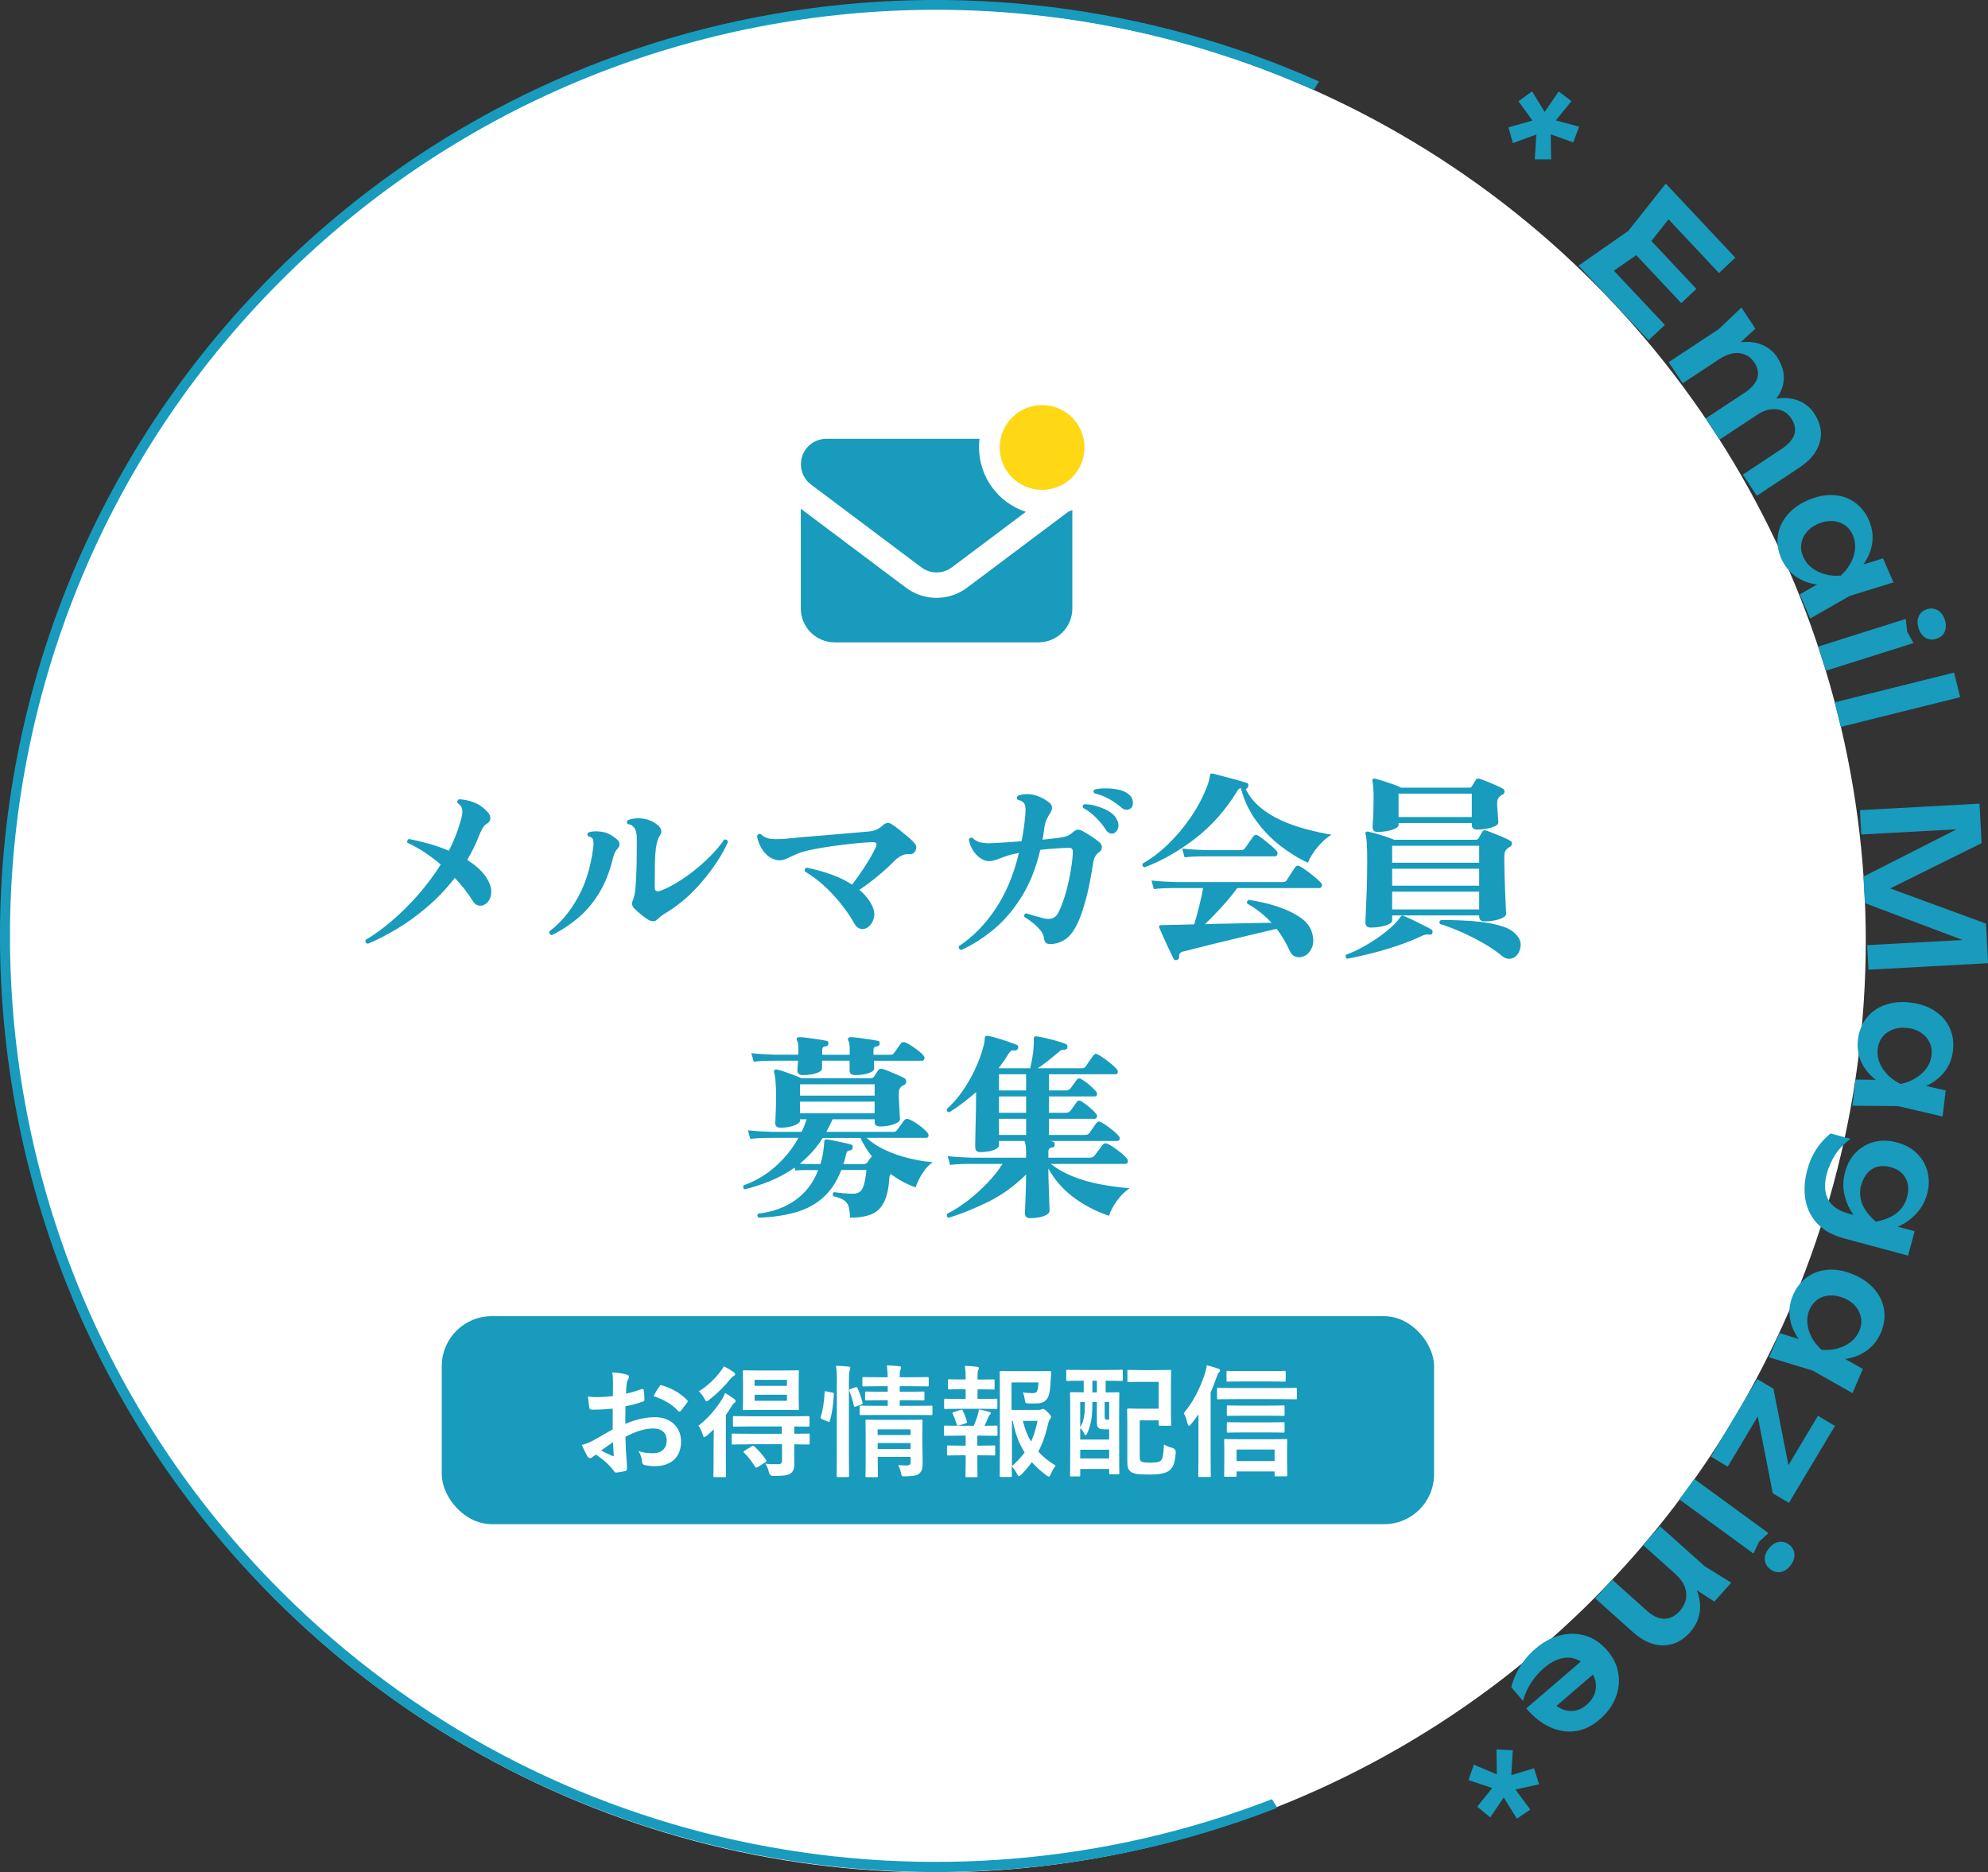 <?xml version="1.0" encoding="UTF-8"?>
<svg id="uuid-37bf3a99-67d4-4cab-91c7-dc7d9d31b260" data-name="Layer 1" xmlns="http://www.w3.org/2000/svg" viewBox="0 0 199.22 187.62">
  <rect x="0" y="0" width="199.22" height="187.62" fill="#333333" stroke="none"/>
  <g>
    <circle cx="93.62" cy="94.27" r="93.35" fill="#fff"/>
    <path d="M156.19,9.16l1.29.97-1.57,1.94,2.33.62-.58,1.58-2.26-.81.04,2.51h-1.64s.16-2.49.16-2.49l-2.35.86-.45-1.58,2.41-.68-1.4-1.93,1.36-1,1.26,2.07,1.41-2.06Z" fill="#189bbc"/>
    <path d="M164.84,24.97l-4.23,2.93.21-1.74,6.02,6.4-1.64,1.54-7.02-7.48,4.98-3.47,3.77-4.75,6.97,7.42-1.64,1.54-5.96-6.35,1.75-.1-3.19,4.04ZM170,28.95l-1.52,1.42-5.59-5.95,1.52-1.42,5.59,5.95Z" fill="#189bbc"/>
    <path d="M174.51,30.82l1.4,2.12-2.59,2.37-4.7,3.1-1.4-2.12,5.03-3.32,2.26-2.15ZM178.11,35.84c.42.64.64,1.29.65,1.94.01.65-.17,1.27-.54,1.86-.38.59-.93,1.13-1.67,1.62l-4.22,2.79-1.4-2.12,3.89-2.57c.69-.45,1.11-.94,1.28-1.45.16-.52.07-1.04-.29-1.58-.25-.38-.56-.65-.94-.8-.38-.15-.78-.19-1.22-.12-.44.08-.89.27-1.36.58l-.07-.95c.86-.44,1.66-.7,2.42-.76.75-.06,1.43.04,2.03.31s1.08.68,1.46,1.25ZM181.82,41.46c.42.64.64,1.29.66,1.94.01.65-.17,1.27-.54,1.87-.37.59-.93,1.13-1.67,1.62l-4.22,2.79-1.4-2.12,3.88-2.57c.69-.45,1.11-.94,1.28-1.45.16-.52.07-1.04-.29-1.59-.25-.38-.56-.65-.94-.8-.38-.15-.78-.19-1.22-.12s-.89.27-1.36.58l-.07-.95c.86-.44,1.66-.7,2.41-.76.75-.06,1.43.04,2.03.31.6.27,1.08.68,1.45,1.24Z" fill="#189bbc"/>
    <path d="M184.77,58.38c-.94.23-1.83.3-2.67.19s-1.56-.38-2.18-.83c-.62-.44-1.09-1.04-1.42-1.78-.33-.77-.45-1.54-.34-2.29.11-.75.42-1.44.94-2.06.52-.62,1.21-1.11,2.08-1.49.88-.38,1.72-.55,2.53-.51.8.04,1.52.28,2.14.72s1.11,1.04,1.44,1.81c.32.74.43,1.49.33,2.25-.1.76-.4,1.48-.88,2.16-.49.69-1.15,1.29-1.98,1.82ZM180.34,59.57l2.91-1.66,1.28-.11.94-.85,3.23-1,1.05,2.41-4.38,1.35-3.97,2.27-1.05-2.41ZM182.21,52.48c-.49.21-.88.49-1.17.85-.29.35-.47.74-.53,1.17-.07.43,0,.86.19,1.29s.47.8.85,1.1c.38.29.82.51,1.32.65.5.14,1.03.18,1.59.14.42-.38.75-.8,1-1.26.25-.46.39-.93.44-1.41.04-.48-.03-.94-.22-1.37-.19-.44-.46-.78-.82-1.02-.36-.24-.76-.38-1.22-.41-.46-.03-.93.06-1.42.28Z" fill="#189bbc"/>
    <path d="M190.98,62.02l.14,1.28.63,1.14-8.77,2.77-.77-2.42,8.77-2.77ZM192.26,62.94c-.14-.44-.13-.83.02-1.18.15-.35.43-.59.82-.71.41-.13.77-.09,1.1.11s.56.52.7.95c.14.44.13.84-.02,1.19-.15.35-.43.58-.84.71-.4.13-.76.09-1.08-.1-.33-.19-.56-.52-.7-.96Z" fill="#189bbc"/>
    <path d="M195.82,67.4l.61,2.46-11.96,2.98-.61-2.46,11.96-2.98Z" fill="#189bbc"/>
    <path d="M199.22,96.52l-11.98.65-.13-2.46,11.07-.6v.65s-11.3-4.26-11.3-4.26l-.14-2.66,10.73-5.45.1.63-11.05.6-.13-2.44,11.98-.65.21,3.96-10.42,5.16-.06-1.11,10.92,4.01.21,3.96Z" fill="#189bbc"/>
    <path d="M185.94,108.18l3.35.04,1.16.55,1.24-.26,3.29.76-.31,2.61-4.47-1.04-4.57-.04.31-2.61ZM190.37,109.39c-.93-.28-1.73-.67-2.39-1.18-.66-.51-1.15-1.12-1.47-1.81-.31-.7-.42-1.45-.32-2.25.1-.83.39-1.55.86-2.15.48-.6,1.09-1.03,1.85-1.3.76-.27,1.61-.35,2.55-.24.95.12,1.77.39,2.44.84.67.44,1.17,1.01,1.49,1.7.32.69.43,1.45.33,2.29-.1.81-.38,1.51-.85,2.11-.47.6-1.09,1.08-1.86,1.42-.77.35-1.64.54-2.62.57ZM191.14,103.01c-.53-.06-1.01-.02-1.43.14-.43.16-.78.4-1.05.74s-.44.74-.49,1.21c-.06.47,0,.93.18,1.38s.45.85.81,1.22c.36.37.8.68,1.31.92.55-.12,1.05-.31,1.5-.59.45-.27.81-.6,1.09-.99s.44-.82.5-1.29c.06-.47,0-.9-.19-1.29-.19-.39-.47-.71-.85-.97-.38-.26-.84-.42-1.37-.48Z" fill="#189bbc"/>
    <path d="M185.25,121.61l1.53.41.3.17,1.92.51h.35s2.52.67,2.52.67l-.66,2.45-6.44-1.73c-1.11-.3-1.99-.78-2.63-1.45-.64-.67-1.04-1.47-1.21-2.39-.17-.93-.11-1.94.18-3.02.2-.76.5-1.44.87-2.02.38-.59.86-1.13,1.45-1.63l2.02.54c-.64.47-1.16,1-1.54,1.59-.38.6-.66,1.23-.84,1.89-.28,1.03-.23,1.88.12,2.57.36.68,1.04,1.16,2.05,1.43ZM184.9,117.43c.21-.77.56-1.42,1.07-1.94s1.11-.87,1.83-1.06c.71-.19,1.48-.17,2.3.05.82.22,1.5.59,2.01,1.11.52.52.87,1.13,1.05,1.83.18.7.17,1.44-.04,2.22-.16.59-.4,1.1-.72,1.53-.32.43-.69.8-1.1,1.11-.41.3-.84.54-1.27.7-.44.17-.86.27-1.26.32-.4.04-.75.03-1.05-.05-.38-.1-.78-.33-1.19-.67-.42-.35-.78-.78-1.09-1.31s-.53-1.11-.65-1.76c-.12-.65-.08-1.34.11-2.06ZM186.51,118.73c-.17.64-.14,1.26.09,1.87.23.61.69,1.22,1.38,1.82.91-.18,1.61-.47,2.12-.89s.84-.95,1.01-1.57c.13-.5.15-.95.06-1.36-.1-.41-.29-.75-.58-1.04-.29-.28-.67-.49-1.14-.61-.45-.12-.88-.14-1.27-.04-.4.09-.74.3-1.02.61-.29.31-.5.72-.63,1.22Z" fill="#189bbc"/>
    <path d="M178.32,133.58l3.2.98.96.86,1.26.1,2.94,1.66-1.04,2.42-3.99-2.26-4.37-1.33,1.04-2.42ZM182.23,135.99c-.82-.53-1.47-1.13-1.97-1.81s-.79-1.4-.9-2.15c-.11-.76,0-1.51.32-2.25.33-.77.81-1.38,1.43-1.82.62-.44,1.34-.68,2.14-.73s1.64.12,2.51.49c.88.38,1.58.88,2.1,1.49.52.61.84,1.3.95,2.05s0,1.52-.33,2.29c-.32.75-.79,1.34-1.41,1.79-.62.44-1.35.73-2.18.84s-1.73.05-2.68-.19ZM184.77,130.08c-.49-.21-.96-.3-1.42-.27-.45.03-.86.17-1.21.41-.35.25-.62.59-.81,1.02-.19.44-.26.89-.21,1.37.04.48.19.94.43,1.4s.58.88,1,1.25c.56.04,1.1,0,1.6-.14.51-.14.95-.35,1.32-.65.38-.3.66-.66.85-1.1s.25-.87.18-1.29-.25-.81-.54-1.17c-.3-.35-.69-.63-1.18-.84Z" fill="#189bbc"/>
    <path d="M176.1,138.19l1.62.97,1.64,8.38-1.29,1.21,4.11-6.88,1.7,1.02-4.61,7.71-1.62-.97-1.64-8.38,1.15-1.01-4.02,6.73-1.69-1.01,4.65-7.78Z" fill="#189bbc"/>
    <path d="M177.22,153.63l-.95.87-.55,1.18-7.43-5.43,1.5-2.05,7.43,5.43ZM177.24,155.2c.27-.37.59-.59.96-.68.37-.08.73,0,1.06.24.34.25.53.57.56.95.03.38-.09.75-.36,1.12-.28.38-.6.6-.97.69-.37.08-.73,0-1.07-.26-.34-.25-.52-.56-.56-.93-.04-.38.08-.75.36-1.13Z" fill="#189bbc"/>
    <path d="M169.41,163.52c-.55.61-1.14,1.02-1.79,1.21s-1.3.2-1.98,0-1.35-.6-2.01-1.19l-3.77-3.37,1.69-1.89,3.47,3.11c.61.55,1.2.82,1.76.82.56,0,1.09-.26,1.57-.8.32-.36.52-.76.6-1.19.08-.43.03-.85-.14-1.27-.17-.42-.47-.82-.89-1.19l.9-.31c.65.71,1.09,1.44,1.32,2.17.24.73.29,1.43.16,2.1s-.43,1.27-.91,1.8ZM173.49,158.6l-1.69,1.89-2.95-1.91-4.2-3.76,1.69-1.89,4.49,4.02,2.65,1.64Z" fill="#189bbc"/>
    <path d="M153.88,165.2c.78-.67,1.6-1.11,2.47-1.33.87-.22,1.72-.21,2.54.04.82.25,1.54.74,2.17,1.47.62.72.99,1.49,1.12,2.32.13.83.03,1.65-.29,2.45-.32.81-.86,1.53-1.61,2.17-.76.65-1.57,1.04-2.41,1.15-.85.12-1.7-.02-2.54-.4-.85-.39-1.64-1.01-2.38-1.88l6-5.15,1.16,1.35-4.96,4.26.33-1.13c.38.38.77.64,1.17.79.4.15.8.18,1.2.11.4-.08.78-.27,1.14-.58.39-.34.66-.71.81-1.12.15-.41.17-.83.08-1.27-.1-.43-.31-.84-.65-1.24-.41-.48-.86-.8-1.35-.97-.49-.17-1.01-.18-1.54-.02-.54.15-1.08.46-1.62.93-.49.42-.93.92-1.3,1.5-.37.58-.64,1.18-.8,1.79l-1.17-1.36c.15-.69.44-1.38.85-2.05.42-.67.94-1.29,1.58-1.83Z" fill="#189bbc"/>
    <path d="M153.34,181.34l-1.33.9-1.32-2.12-1.35,1.99-1.31-1.07,1.51-1.87-2.38-.79.53-1.55,2.31.97-.04-2.5,1.64.09-.15,2.49,2.28-.69.5,1.61-2.37.52,1.49,2.01Z" fill="#189bbc"/>
  </g>
  <path d="M127.46,180.29c-33.27,12.89-72.51,5.95-99.31-20.85C-8.05,123.24-8.05,64.34,28.15,28.13,46.25,10.03,70.03.98,93.8.98c12.92,0,25.84,2.7,37.85,8.04l.53-.86C97.69-7.25,55.72-.85,27.44,27.43c-36.59,36.59-36.59,96.13,0,132.72,18.29,18.3,42.33,27.44,66.36,27.44,11.62,0,23.23-2.16,34.21-6.44l-.55-.86Z" fill="#189bbc"/>
  <g>
    <path d="M82.8,43.97h15.36c-.04.28-.05.56-.05.85,0,3.02,1.97,5.58,4.69,6.47l-7.41,5.56c-.91.68-2.15.68-3.06,0l-11.05-8.29c-.64-.48-1.02-1.24-1.02-2.04,0-1.41,1.14-2.55,2.55-2.55ZM96.91,58.89l10.17-7.63c.13-.04.26-.09.38-.14v9.85c0,1.88-1.53,3.4-3.4,3.4h-20.41c-1.88,0-3.4-1.53-3.4-3.4v-9.99l10.54,7.91c1.81,1.36,4.31,1.36,6.12,0Z" fill="#189bbc"/>
    <circle cx="104.43" cy="44.84" r="4.25" fill="#ffd815"/>
  </g>
  <rect x="44.27" y="131.89" width="99.44" height="20.84" rx="5" ry="5" fill="#189bbc"/>
  <g>
    <path d="M61.38,141.16c-.61.05-1.23.1-2.04.1-.21,0-.27-.07-.29-.26-.04-.23-.08-.63-.13-1.06.32.05.63.06.95.06.51,0,1.04-.05,1.55-.1,0-.4.01-.86.01-1.39,0-.32-.01-.67-.08-.99.61.04,1.12.12,1.45.22.15.04.24.12.24.23,0,.05-.02.11-.07.19-.08.16-.15.32-.17.48-.04.32-.05.62-.06,1.01.54-.11,1.04-.27,1.56-.45.11-.04.2-.01.21.11.05.3.07.63.07.95,0,.12-.04.16-.16.19-.8.26-1.01.32-1.74.46-.01.58-.01,1.18-.02,1.77,1.14-.49,2.22-.68,3-.67,1.51.01,2.59.97,2.59,2.44,0,1.56-1,2.47-2.64,2.47-.35,0-.74-.05-1-.11-.2-.05-.27-.17-.27-.37-.02-.27-.11-.68-.37-1.04.58.2,1.07.22,1.52.22.68,0,1.32-.39,1.32-1.25,0-.79-.49-1.23-1.34-1.23-.69,0-1.53.18-2.79.83.01.51.02.93.05,1.46.04.54.1,1.3.1,1.58,0,.17.02.35-.18.4-.27.07-.66.13-.9.15-.13.01-.18-.08-.29-.24-.33-.45-.96-1.04-1.73-1.56-.13.07-.28.17-.39.27-.06.06-.15.08-.21.08-.1,0-.2-.07-.27-.19-.13-.22-.38-.73-.56-1.13.32-.07.72-.21,1.12-.43.52-.29,1.1-.62,1.98-1.13v-2.08ZM60.24,145.35c.34.18.75.39,1.14.55.1.02.13.01.12-.1-.02-.32-.05-.88-.07-1.28-.34.23-.75.51-1.19.83ZM66.06,138.95c.08-.13.12-.17.21-.15,1.12.33,1.95.84,2.58,1.49.05.05.07.08.07.12s-.02.07-.05.12c-.16.24-.47.62-.66.87-.04.05-.21.06-.24,0-.65-.72-1.5-1.17-2.47-1.5.16-.33.35-.65.56-.95Z" fill="#fff"/>
    <path d="M71.51,144.56c0-.38.01-.89.02-1.34-.22.22-.44.43-.67.62-.13.1-.22.16-.28.16-.07,0-.11-.07-.16-.24-.1-.34-.28-.72-.43-.89.96-.75,1.75-1.68,2.35-2.63.12-.18.23-.41.32-.65.32.17.62.38.9.58.11.09.16.15.16.24,0,.08-.04.12-.13.18-.11.06-.22.22-.34.43-.16.26-.33.52-.51.78v4.58c0,.99.02,1.45.02,1.51,0,.12-.01.13-.13.13h-1.01c-.12,0-.13-.01-.13-.13,0-.07.02-.52.02-1.51v-1.83ZM73.5,137.48c.11.07.17.13.17.23,0,.07-.05.12-.12.16-.12.05-.23.15-.37.33-.55.69-1.28,1.42-2.11,2.07-.13.1-.21.15-.27.15-.07,0-.12-.09-.22-.28-.15-.28-.35-.55-.55-.72.82-.5,1.58-1.22,2.13-1.94.17-.21.29-.4.38-.57.34.17.65.35.95.57ZM75.12,144.73c-1.19,0-1.59.02-1.67.02-.12,0-.13-.01-.13-.15v-.82c0-.12.01-.13.13-.13.07,0,.47.02,1.67.02h3.23v-.73h-3.09c-1.18,0-1.58.02-1.66.02-.13,0-.15-.01-.15-.13v-.8c0-.12.01-.13.15-.13.07,0,.48.02,1.66.02h4.07c1.18,0,1.59-.02,1.67-.02.11,0,.12.01.12.13v.8c0,.12-.01.13-.12.13-.07,0-.45-.01-1.41-.02v.73c.99,0,1.36-.02,1.42-.02.12,0,.13.01.13.13v.82c0,.13-.01.15-.13.15-.06,0-.44-.01-1.42-.02v.56c0,.6.01.99.01,1.47s-.15.74-.41.91c-.29.18-.73.23-1.69.23q-.37,0-.45-.38c-.07-.34-.2-.61-.34-.85.44.05.99.06,1.32.05.2,0,.34-.1.34-.37v-1.63h-3.23ZM78.43,137.33c1.06,0,1.41-.02,1.5-.02.12,0,.13.01.13.13,0,.07-.02.39-.02,1.08v1.57c0,.71.02,1.01.02,1.08,0,.12-.01.13-.13.13-.08,0-.44-.02-1.5-.02h-2.36c-1.06,0-1.42.02-1.5.02-.12,0-.13-.01-.13-.13,0-.07.02-.38.02-1.08v-1.57c0-.69-.02-1-.02-1.08,0-.12.01-.13.13-.13.07,0,.44.02,1.5.02h2.36ZM75.33,144.93c.12-.07.16-.07.26.01.44.39.85.86,1.18,1.36.07.11.06.13-.07.23l-.77.48c-.07.05-.12.06-.15.06-.04,0-.06-.02-.1-.08-.32-.5-.72-1.05-1.11-1.41-.11-.1-.08-.12.05-.21l.71-.44ZM75.62,138.87h3.24v-.6h-3.24v.6ZM78.86,139.76h-3.24v.61h3.24v-.61Z" fill="#fff"/>
    <path d="M83.39,139.54c.16.04.18.06.17.19-.05,1-.17,1.91-.41,2.67-.04.12-.06.11-.19.05l-.58-.24c-.16-.06-.17-.12-.13-.24.21-.66.34-1.5.39-2.47,0-.12.02-.11.19-.07l.57.12ZM83.87,138.7c0-.87-.01-1.25-.1-1.84.46.01.85.04,1.25.08.12.01.19.06.19.12,0,.08-.02.16-.06.24-.06.16-.08.46-.08,1.35v7.08c0,1.38.02,2.07.02,2.13,0,.13-.01.15-.13.15h-.99c-.12,0-.13-.01-.13-.15,0-.06.02-.76.02-2.12v-7.05ZM85.71,139.02c.13-.05.17-.04.22.07.21.47.38.95.5,1.45.04.12.02.15-.13.21l-.51.18c-.16.06-.2.06-.22-.07-.12-.56-.27-1.01-.45-1.47-.05-.13-.04-.16.12-.21l.47-.16ZM87.94,141.79c-1.18,0-1.58.01-1.66.01-.12,0-.13,0-.13-.13v-.69c0-.12.01-.13.13-.13.07,0,.47.02,1.66.02h1.02v-.56h-.61c-1.1,0-1.45.02-1.53.02-.12,0-.13-.01-.13-.15v-.61c0-.12.01-.13.13-.13.08,0,.44.02,1.53.02h.61v-.55h-.8c-1.14,0-1.53.02-1.61.02-.12,0-.13-.01-.13-.13v-.66c0-.13.01-.15.13-.15.07,0,.46.02,1.61.02h.8c-.01-.43-.04-.77-.08-1.19.45.01.79.04,1.21.08.13.01.2.07.2.12,0,.12-.06.22-.08.32-.04.12-.05.32-.05.67h1.17c1.13,0,1.52-.02,1.59-.02.13,0,.15.01.15.15v.66c0,.12-.01.13-.15.13-.07,0-.46-.02-1.59-.02h-1.17v.55h.83c1.08,0,1.45-.02,1.52-.02.12,0,.13.01.13.13v.61c0,.13-.01.15-.13.15-.07,0-.44-.02-1.52-.02h-.83v.56h1.51c1.17,0,1.58-.02,1.64-.02.12,0,.13.01.13.13v.69c0,.13-.01.13-.13.13-.06,0-.47-.01-1.64-.01h-3.71ZM92.44,144.93c0,.61.02,1.31.02,1.69,0,.47-.07.8-.32,1.02-.21.18-.5.28-1.39.3-.38.01-.39.01-.47-.38-.05-.23-.16-.55-.28-.75.28.02.61.04.83.04.35,0,.43-.12.43-.37v-.49h-3.3v.56c0,.85.02,1.25.02,1.32,0,.13-.01.15-.15.15h-.95c-.13,0-.15-.01-.15-.15,0-.06.02-.43.02-1.29v-2.85c0-.85-.02-1.24-.02-1.32,0-.13.01-.15.15-.15.07,0,.44.02,1.51.02h2.42c1.07,0,1.42-.02,1.51-.02.12,0,.13.01.13.15,0,.07-.02.52-.02,1.42v1.08ZM87.95,143.23v.57h3.3v-.57h-3.3ZM91.25,145.2v-.6h-3.3v.6h3.3Z" fill="#fff"/>
    <path d="M96.77,140.17v-.96h-.33c-.94,0-1.24.02-1.31.02-.12,0-.13-.01-.13-.13v-.77c0-.11.01-.12.13-.12.07,0,.38.02,1.31.02h.33v-.02c0-.51-.01-.9-.08-1.34.45.01.85.04,1.21.09.13.01.2.06.2.12,0,.09-.04.15-.07.22-.06.11-.07.27-.07.61v.33h.27c.94,0,1.24-.02,1.32-.02.11,0,.12.01.12.12v.77c0,.12-.01.13-.12.13-.07,0-.38-.02-1.32-.02h-.27v.96h.41c1.05,0,1.38-.02,1.45-.02.12,0,.13.01.13.15v.75c0,.12-.01.13-.13.13-.07,0-.4-.02-1.45-.02h-2.19c-1.02,0-1.36.02-1.42.02-.13,0-.15-.01-.15-.13v-.75c0-.13.01-.15.15-.15.06,0,.4.02,1.42.02h.61ZM96.77,144.86v-1h-.62c-1.02,0-1.36.02-1.42.02-.12,0-.13-.01-.13-.15v-.75c0-.12.01-.13.13-.13.06,0,.4.02,1.42.02h1.44c.15-.35.28-.72.39-1.07.05-.16.09-.34.12-.57.34.06.71.15,1.02.24.12.04.17.07.17.13s-.04.11-.08.15c-.06.05-.12.15-.16.23-.13.34-.23.57-.39.89.8,0,1.1-.02,1.17-.02.12,0,.13.01.13.13v.75c0,.13-.01.15-.13.15-.07,0-.4-.02-1.44-.02h-.45v1h.33c.95,0,1.25-.02,1.33-.02.12,0,.13.01.13.13v.75c0,.12-.01.13-.13.13-.07,0-.38-.02-1.33-.02h-.33v.79c0,.82.02,1.21.02,1.27,0,.12-.01.13-.13.13h-.95c-.12,0-.13-.01-.13-.13,0-.07.02-.45.02-1.27v-.79h-.4c-.95,0-1.27.02-1.34.02-.12,0-.13-.01-.13-.13v-.75c0-.12.01-.13.13-.13.07,0,.39.02,1.34.02h.4ZM96.13,142.83s-.1.02-.13.02c-.06,0-.11-.05-.13-.13-.12-.4-.24-.73-.39-1.03-.06-.13-.04-.15.11-.2l.67-.21c.13-.04.17-.01.22.08.17.34.3.68.41,1.06.04.12.04.16-.12.21l-.63.2ZM104.01,141.28c.19,0,.28-.01.34-.05.06-.04.11-.05.18-.05s.17.04.46.33c.29.3.34.39.34.47,0,.1-.04.15-.08.21-.1.11-.15.2-.21.46-.24,1.07-.55,1.98-.99,2.81.49.54,1.06.99,1.74,1.41-.18.21-.34.49-.48.83-.08.18-.13.27-.21.27-.05,0-.12-.05-.24-.13-.55-.41-1.02-.84-1.46-1.32-.3.43-.65.83-1.04,1.23-.12.11-.18.17-.24.17-.07,0-.12-.08-.22-.26-.17-.32-.35-.55-.52-.72.01.57.02.89.02.94,0,.11-.01.12-.13.12h-.94c-.13,0-.15-.01-.15-.12,0-.08.02-.89.02-2.54v-5.25c0-1.67-.02-2.5-.02-2.58,0-.12.01-.13.15-.13.07,0,.55.02,1.51.02h1.96c.97,0,1.3-.02,1.38-.02.12,0,.17.04.16.16-.02.23-.02.41-.04.62-.05,1.01-.11,1.5-.27,1.83-.23.47-.57.65-1.33.65-.21,0-.43,0-.65-.01-.28-.02-.29-.02-.34-.32-.06-.35-.13-.62-.2-.78.35.05.66.07.95.07.32,0,.44-.07.51-.32.06-.21.09-.47.09-.75h-2.69v2.75h2.62ZM101.4,146.92c.51-.45.94-.9,1.28-1.38-.54-.84-.94-1.85-1.19-3.17h-.08v4.54ZM102.5,142.38c.21.82.47,1.5.82,2.08.29-.62.49-1.3.66-2.08h-1.47Z" fill="#fff"/>
    <path d="M108.46,138.36c-1.06,0-1.41.02-1.49.02-.11,0-.12-.01-.12-.13v-.86c0-.12.01-.13.12-.13.07,0,.43.02,1.49.02h2.44c1.05,0,1.41-.02,1.49-.02.12,0,.13.01.13.13v.86c0,.12-.01.13-.13.13-.07,0-.44-.02-1.49-.02h-.1v1.17c.85,0,1.16-.02,1.24-.02.12,0,.13.01.13.12,0,.07-.02.63-.02,2.3v2.26c0,2.79.02,3.34.02,3.41,0,.12-.01.13-.13.13h-.74c-.13,0-.15-.01-.15-.13v-.4h-2.9v.62c0,.12-.01.13-.12.13h-.77c-.12,0-.13-.01-.13-.13,0-.09.02-.63.02-3.5v-2.07c0-1.99-.02-2.56-.02-2.63,0-.11.01-.12.13-.12.06,0,.39.02,1.24.02v-1.17h-.15ZM109.47,140.49c0,.45-.01.96-.05,1.36-.07.66-.23,1.3-.51,1.85-.04.07-.08.11-.12.11-.05,0-.1-.05-.15-.16-.08-.21-.24-.41-.39-.54v1.14h2.9v-1.02h-.45c-.34,0-.49-.04-.6-.13-.15-.12-.18-.28-.18-.69v-1.92h-.45ZM108.25,142.99c.27-.4.35-.71.44-1.45.02-.29.02-.68.02-1.05h-.46v2.5ZM111.15,146.15v-.88h-2.9v.88h2.9ZM109.92,139.53v-1.17h-.45v1.17h.45ZM110.7,140.49v1.27c0,.28,0,.35.04.41.04.07.11.09.23.09h.18v-1.77h-.45ZM112.97,137.4c0-.12.01-.13.13-.13.07,0,.37.02,1.27.02h1.56c.9,0,1.21-.02,1.28-.02.13,0,.15.01.15.13,0,.07-.02.44-.02,1.3v2.74c0,.86.02,1.23.02,1.3,0,.12-.01.13-.15.13h-.97c-.12,0-.13-.01-.13-.13v-.41h-1.9v3.53c0,.28.01.45.11.55.12.12.37.16.91.16.58,0,.95-.05,1.13-.24.18-.21.23-.61.28-1.59.23.15.52.27.83.34q.38.11.35.49c-.07,1.11-.3,1.49-.6,1.75-.32.28-.9.44-2.05.44s-1.64-.08-1.9-.32c-.22-.21-.3-.44-.3-.97v-3.79c0-.88-.02-1.31-.02-1.39,0-.13.01-.15.15-.15.07,0,.43.02,1.16.02h1.85v-2.69h-1.73c-.9,0-1.19.02-1.27.02-.12,0-.13-.01-.13-.12v-.97Z" fill="#fff"/>
    <path d="M120.08,141.74c-.22.34-.46.66-.72.97-.08.11-.16.16-.22.16s-.1-.07-.13-.21c-.12-.49-.24-.82-.39-1.05.95-1.12,1.63-2.47,2.11-3.92.11-.33.17-.58.21-.88.45.11.75.2,1.12.33.15.05.21.11.21.18,0,.08-.07.16-.13.22-.07.07-.13.2-.24.51-.17.49-.37.99-.58,1.49v6.48c0,1.19.02,1.79.02,1.85,0,.12-.01.13-.13.13h-1.01c-.11,0-.12-.01-.12-.13,0-.07.02-.66.02-1.85v-4.29ZM123.77,140.2c-1.21,0-1.61.02-1.68.02-.12,0-.13-.01-.13-.15v-.85c0-.13.01-.15.13-.15.07,0,.48.02,1.68.02h4.38c1.19,0,1.59-.02,1.67-.02.13,0,.15.01.15.15v.85c0,.13-.01.15-.15.15-.07,0-.47-.02-1.67-.02h-4.38ZM122.8,147.98c-.12,0-.13-.01-.13-.13,0-.06.02-.37.02-1.62v-.83c0-.72-.02-1.01-.02-1.08,0-.11.01-.12.13-.12.08,0,.47.02,1.59.02h2.91c1.11,0,1.5-.02,1.57-.02.12,0,.13.01.13.12,0,.07-.02.37-.02.94v.95c0,1.23.02,1.53.02,1.61,0,.11-.01.12-.13.12h-1.01c-.12,0-.13-.01-.13-.12v-.37h-3.81v.4c0,.12-.01.13-.13.13h-.99ZM124.56,138.43c-1.08,0-1.45.02-1.52.02-.12,0-.13-.01-.13-.13v-.82c0-.12.01-.13.13-.13.07,0,.44.02,1.52.02h2.63c1.07,0,1.42-.02,1.5-.02.13,0,.15.01.15.13v.82c0,.12-.01.13-.15.13-.07,0-.43-.02-1.5-.02h-2.63ZM124.58,141.86c-1.07,0-1.44.02-1.51.02-.12,0-.13-.01-.13-.12v-.8c0-.12.01-.13.13-.13.07,0,.44.02,1.51.02h2.52c1.07,0,1.42-.02,1.5-.02.12,0,.13.01.13.13v.8c0,.11-.01.12-.13.12-.07,0-.43-.02-1.5-.02h-2.52ZM124.58,143.54c-1.07,0-1.44.02-1.51.02-.12,0-.13-.01-.13-.13v-.79c0-.12.01-.13.13-.13.07,0,.44.02,1.51.02h2.52c1.07,0,1.42-.02,1.5-.02.12,0,.13.01.13.13v.79c0,.12-.01.13-.13.13-.07,0-.43-.02-1.5-.02h-2.52ZM123.92,146.41h3.81v-1.16h-3.81v1.16Z" fill="#fff"/>
  </g>
  <g>
    <path d="M36.85,94.57c-.21-.07-.28-.2-.2-.4.83-.48,1.69-1.1,2.59-1.87s1.78-1.63,2.63-2.6,1.62-1.99,2.3-3.07c-.52-.44-1.06-.85-1.62-1.22-.56-.37-1.13-.69-1.72-.96-.04-.08-.04-.16,0-.23s.08-.12.15-.15c.63.12,1.29.28,1.98.47.69.19,1.37.43,2.02.71.48-.93.85-1.86,1.12-2.78.19-.6.26-1.04.23-1.31-.03-.27-.19-.5-.47-.69-.04-.08-.04-.16-.01-.23s.08-.12.15-.15c.44.01.92.11,1.45.3.53.19,1.01.53,1.45,1.02.19.21.27.43.24.64-.03.21-.15.38-.36.5-.16.09-.3.24-.42.44-.12.2-.24.45-.36.76-.16.43-.34.84-.54,1.24s-.41.79-.64,1.18c.47.29.88.61,1.24.95.36.34.65.72.86,1.13.21.4.32.77.31,1.11,0,.34-.08.63-.23.86s-.33.39-.54.47c-.19.08-.38.09-.57.03-.19-.06-.36-.2-.49-.41-.51-.81-1.11-1.59-1.82-2.34-.84,1.08-1.76,2.05-2.77,2.91-1.01.86-2.02,1.6-3.05,2.21s-1.99,1.11-2.9,1.48Z" fill="#189bbc"/>
    <path d="M55.29,93.71c-.2-.07-.28-.19-.24-.38,1.11-.83,2.05-1.95,2.84-3.36.79-1.41,1.31-3.09,1.56-5.04.04-.36.03-.62-.02-.79-.05-.17-.21-.28-.48-.33-.13-.16-.12-.29.04-.4.35-.12.79-.14,1.32-.06.53.08,1.05.35,1.56.8.12.11.19.24.21.39.02.15-.03.3-.15.45-.12.13-.22.26-.29.39-.07.13-.14.32-.21.59-.33,1.36-.79,2.53-1.38,3.5s-1.28,1.8-2.08,2.48c-.8.68-1.69,1.27-2.68,1.76ZM65.01,92.19c-.23-.13-.5-.33-.81-.58-.31-.25-.54-.47-.69-.64-.2-.25-.23-.49-.1-.72.03-.07.06-.15.09-.26s.06-.22.09-.34c.04-.19.08-.5.11-.94s.06-.96.08-1.56c.02-.6.03-1.21.03-1.84.01-.65.01-1.13,0-1.44-.01-.31-.07-.57-.16-.78-.05-.11-.14-.21-.26-.32-.12-.11-.27-.17-.46-.18-.15-.15-.15-.28,0-.4.24-.11.54-.17.89-.19s.72.03,1.11.14c.39.11.74.32,1.06.61.15.13.24.29.27.46.03.17,0,.33-.11.48-.2.29-.34.72-.42,1.28-.05.37-.09.9-.1,1.57-.01.67-.02,1.46-.02,2.37,0,.21.06.34.17.38s.28.02.49-.06c.48-.19,1.01-.45,1.58-.8.57-.35,1.15-.75,1.73-1.21s1.13-.95,1.65-1.48c.52-.53.97-1.06,1.34-1.61.21-.04.34.04.38.24-.28.64-.64,1.29-1.08,1.96-.44.67-.93,1.32-1.47,1.96s-1.11,1.23-1.72,1.76c-.61.53-1.21.98-1.81,1.34-.43.25-.74.48-.94.68-.13.15-.28.23-.43.24-.15.01-.32-.03-.49-.12Z" fill="#189bbc"/>
    <path d="M86.77,93.03c-.2.08-.4.09-.61.02-.21-.07-.38-.23-.53-.48-.55-.99-1.26-1.95-2.13-2.9-.87-.95-1.82-1.73-2.83-2.34-.07-.2,0-.33.18-.38.76.15,1.54.36,2.35.64.81.28,1.54.63,2.19,1.06.29-.39.59-.8.9-1.25.31-.45.59-.89.85-1.33.26-.44.46-.82.61-1.14.17-.37.08-.55-.28-.54-.41.01-.89.04-1.42.09-.53.05-1.09.11-1.66.18-.57.07-1.12.15-1.64.23-.52.08-.97.16-1.34.24-.63.12-1.13.26-1.52.43-.39.17-.71.31-.97.44-.26.13-.5.2-.73.21-.37.01-.73-.1-1.07-.33s-.62-.54-.84-.93-.36-.79-.41-1.2c.09-.19.23-.23.4-.14.25.24.56.39.91.44.35.05.86.05,1.53,0,.29-.03.71-.07,1.26-.12.55-.05,1.16-.11,1.84-.16.68-.05,1.36-.11,2.03-.17.67-.06,1.29-.11,1.84-.16.55-.05.98-.08,1.27-.11.39-.03.69-.1.92-.21s.44-.26.64-.45c.28-.24.56-.27.84-.08.2.12.45.3.74.53.29.23.59.48.89.73.3.25.54.49.71.7.11.12.15.26.13.43-.02.17-.08.31-.19.43-.11.12-.25.18-.44.18-.31-.03-.59.02-.84.15-.25.13-.47.28-.66.47-.48.49-1.04,1.01-1.68,1.54-.64.53-1.27,1.01-1.9,1.42.64.52,1.1,1.12,1.38,1.8.17.45.17.88,0,1.27-.17.39-.41.66-.72.79Z" fill="#189bbc"/>
    <path d="M96.33,95.19c-.21-.07-.29-.19-.24-.38,1.39-.91,2.6-2.14,3.65-3.7,1.05-1.56,1.84-3.44,2.37-5.64-.53.09-.98.21-1.35.34-.37.13-.68.25-.93.34-.25.09-.5.14-.74.14-.27,0-.54-.1-.83-.29-.29-.19-.54-.45-.75-.78-.21-.33-.35-.69-.42-1.09.03-.08.08-.14.15-.17.07-.03.14-.04.21,0,.21.2.43.34.66.41.23.07.53.12.9.13.27,0,.71-.02,1.33-.06.62-.04,1.3-.09,2.03-.14.16-.77.28-1.6.36-2.48.07-.57.05-.98-.04-1.21-.09-.23-.33-.39-.72-.47-.11-.17-.09-.31.06-.42.51-.16,1.02-.18,1.54-.07.52.11,1.02.35,1.5.71.24.17.36.36.35.57,0,.21-.08.4-.21.59-.13.21-.25.43-.35.64-.1.21-.18.57-.25,1.08-.01.16-.03.31-.06.46-.03.15-.05.29-.08.44.31-.03.6-.06.87-.09.27-.03.52-.06.73-.09.33-.04.61-.1.83-.18s.42-.21.61-.38c.19-.16.35-.25.49-.26.14-.01.3.03.49.14.27.15.57.33.92.56.35.23.61.42.78.58.16.13.24.3.23.5,0,.2-.11.37-.31.5-.32.21-.51.6-.58,1.16-.11.73-.25,1.5-.42,2.31-.17.81-.38,1.57-.61,2.3s-.49,1.33-.77,1.81c-.32.56-.69.97-1.12,1.22-.43.25-.89.38-1.38.38-.21,0-.36-.05-.45-.16-.09-.11-.14-.26-.17-.46-.03-.25-.14-.51-.35-.76-.21-.25-.45-.5-.74-.73-.29-.23-.58-.44-.87-.61-.03-.08-.02-.16.02-.23s.1-.12.18-.13c.24.08.52.17.84.26.32.09.62.17.9.24.68.17,1.16,0,1.44-.52.21-.39.42-.91.63-1.56s.39-1.37.54-2.14c.15-.77.26-1.53.31-2.28.01-.19,0-.33-.06-.43-.05-.1-.19-.14-.4-.13-.45.01-.92.04-1.39.07s-.94.08-1.41.13c-.43,1.8-1.04,3.35-1.85,4.66s-1.73,2.4-2.77,3.27c-1.04.87-2.14,1.58-3.3,2.11ZM111.71,83.45c-.13.08-.28.1-.44.06s-.3-.15-.42-.32c-.28-.44-.62-.86-1.02-1.26-.4-.4-.83-.73-1.3-.98-.07-.19-.02-.31.14-.36.39,0,.8.06,1.23.19.43.13.83.29,1.19.5.36.21.61.44.76.71.2.32.27.61.22.88-.05.27-.17.46-.36.58ZM113.35,80.97c-.12.11-.27.16-.45.17s-.34-.06-.49-.19c-.4-.35-.83-.65-1.29-.9-.46-.25-.95-.44-1.47-.56-.05-.07-.07-.14-.06-.21.01-.07.05-.13.12-.17.35-.08.73-.12,1.15-.11.42,0,.83.05,1.22.13.39.08.71.21.95.4.29.21.46.47.49.77.03.3-.02.52-.17.67Z" fill="#189bbc"/>
    <path d="M114.69,86.91c-.19-.07-.25-.19-.18-.38.85-.48,1.7-1.12,2.54-1.93.84-.81,1.61-1.72,2.3-2.74.69-1.02,1.25-2.08,1.66-3.19.09-.25.15-.46.18-.62.03-.16.05-.27.06-.32,0-.08.01-.13.04-.16.04-.05.11-.07.2-.06.03,0,.19.04.49.12.3.08.65.17,1.06.28.41.11.79.21,1.14.31.35.1.6.18.75.23.08.01.13.06.16.14.03.08.03.15,0,.22-.07.16-.15.24-.26.24.33.69.81,1.3,1.42,1.82s1.32.96,2.11,1.32c.79.36,1.63.66,2.5.89.87.23,1.73.42,2.57.57-.31.17-.62.42-.94.74-.32.32-.61.66-.86,1.03-.25.37-.44.71-.56,1.03-.91-.41-1.82-.97-2.74-1.68-.92-.71-1.74-1.55-2.45-2.53-.71-.98-1.22-2.07-1.53-3.27-.13.01-.25.1-.34.26-1.17,1.92-2.58,3.52-4.23,4.79-1.65,1.27-3.34,2.24-5.09,2.89ZM117.97,96.19c-.16.05-.28.02-.36-.1-.07-.15-.17-.36-.3-.63-.13-.27-.28-.58-.43-.91-.15-.33-.29-.64-.42-.93s-.22-.51-.29-.67c-.03-.09-.02-.16.02-.2.05-.03.1-.04.14-.04l.72-.02,2.62-.06c.17-.55.34-1.16.51-1.85.17-.69.3-1.28.39-1.79h-2.76c-.44,0-.83,0-1.16.02-.33.01-.67.04-1.02.08l-.24-.86c.67.08,1.47.13,2.42.16h10.62c.13,0,.24,0,.32-.03.08-.02.15-.08.2-.17.11-.17.25-.39.42-.65s.31-.46.4-.61c.13-.2.31-.23.52-.1.2.11.44.26.72.47.28.21.55.42.8.63.25.21.43.38.54.5.12.12.16.24.11.37s-.13.19-.25.19h-8.22c-.45.61-.97,1.24-1.55,1.88s-1.14,1.22-1.69,1.74c.79-.03,1.59-.05,2.41-.06s1.6-.03,2.34-.05,1.38-.03,1.93-.03c-.33-.36-.7-.7-1.11-1.03-.41-.33-.85-.62-1.33-.89-.07-.17-.01-.3.16-.38,1,.15,1.95.37,2.86.67.91.3,1.68.67,2.31,1.11.63.44,1.02.96,1.17,1.56.16.57.15,1.06-.02,1.45-.17.39-.41.66-.7.81-.28.15-.57.19-.86.12-.29-.07-.51-.27-.66-.6-.16-.36-.35-.73-.57-1.11-.22-.38-.47-.75-.75-1.11-.52.12-1.13.26-1.82.43-.69.17-1.42.34-2.17.52-.75.18-1.48.36-2.19.53-.71.17-1.35.33-1.92.48-.57.15-1.02.26-1.34.34-.25.08-.36.25-.32.5.01.13-.05.24-.2.32ZM118.71,85.91l-.24-.88c.65.08,1.46.13,2.42.16h3.34c.15,0,.26,0,.33-.03.07-.02.14-.08.21-.17.11-.15.24-.34.4-.57.16-.23.29-.42.4-.57.15-.21.33-.25.54-.1.17.11.38.25.61.44.23.19.46.38.69.57s.39.36.5.49c.11.11.14.23.1.36-.04.13-.12.2-.24.2h-6.88c-.44,0-.83,0-1.16.02-.33.01-.67.04-1.02.08Z" fill="#189bbc"/>
    <path d="M134.99,96.07c-.08-.05-.13-.12-.14-.2-.01-.08,0-.15.04-.2.56-.2,1.17-.48,1.82-.85.65-.37,1.28-.77,1.87-1.22.59-.45,1.08-.88,1.45-1.31.07-.08.13-.16.18-.23.05-.07.11-.14.16-.21.04-.07.09-.1.16-.1.03.01.05.02.08.02s.05,0,.08.02c.13.05.32.14.57.25.25.11.51.24.79.38.28.14.55.27.8.4.25.13.45.23.58.31.12.08.16.19.12.32-.03.16-.11.23-.24.2-.16-.01-.3-.01-.41,0-.11.01-.26.06-.43.14-.76.36-1.58.69-2.45.98-.87.29-1.74.55-2.61.77-.87.22-1.67.4-2.42.53ZM137.37,92.95c-.36,0-.54-.17-.54-.5,0-.11.01-.45.04-1.02s.06-1.3.09-2.18c.03-.88.05-1.83.05-2.84,0-.85-.01-1.5-.04-1.93-.03-.43-.07-.74-.14-.91-.01-.08,0-.15.06-.2.07-.04.13-.05.2-.04.36.08.8.2,1.33.36.53.16.96.31,1.31.46h8.16c.12,0,.21-.05.28-.16.04-.07.1-.17.18-.31.08-.14.15-.26.2-.35.09-.13.21-.17.36-.1.19.05.44.14.76.27.32.13.64.26.95.39s.56.26.75.38c.11.05.15.15.14.28-.01.13-.07.23-.18.3-.04.03-.08.05-.12.07s-.07.04-.1.07c-.24.17-.36.41-.36.72v.82c.01.79.03,1.55.06,2.28.03.73.05,1.35.08,1.85.03.5.04.8.04.91,0,.15-.12.28-.35.4s-.52.21-.85.27c-.33.06-.65.09-.96.09-.36,0-.54-.17-.54-.5v-.1h-8.72v.5c0,.15-.11.27-.34.38-.23.11-.51.19-.84.25-.33.06-.65.09-.96.09ZM138.07,83.37c-.35,0-.52-.16-.52-.48,0-.08.01-.27.03-.58.02-.31.04-.66.05-1.07.01-.41.02-.78.02-1.11,0-.51,0-.9-.03-1.19-.02-.29-.05-.51-.09-.67-.03-.09,0-.16.06-.2.05-.05.12-.07.2-.04.19.04.45.11.79.22.34.11.68.22,1.02.34.34.12.61.23.81.34h6.84c.12,0,.21-.05.26-.16.04-.07.1-.16.18-.29.08-.13.15-.24.2-.33.08-.13.2-.17.36-.12.19.05.43.14.74.27s.61.26.92.39c.31.13.55.25.72.36.11.05.15.15.14.28-.01.13-.07.23-.18.28-.04.01-.08.03-.11.05s-.06.04-.09.07c-.24.17-.36.41-.36.72,0,.16,0,.38.03.67.02.29.04.56.06.81.02.25.03.41.03.48,0,.15-.11.27-.34.38-.23.11-.5.19-.83.25-.33.06-.64.09-.95.09-.36,0-.54-.17-.54-.5v-.16h-7.34v.18c0,.15-.11.27-.34.38-.23.11-.5.19-.82.25-.32.06-.63.09-.92.09ZM139.51,86.45h8.72v-1.7h-8.72v1.7ZM139.51,88.75h8.72v-1.7h-8.72v1.7ZM139.51,91.13h8.72v-1.78h-8.72v1.78ZM140.15,81.87h7.34v-2.34h-7.34v2.34ZM150.51,95.79c-.53-.45-1.17-.89-1.9-1.3-.73-.41-1.48-.79-2.23-1.12-.75-.33-1.44-.59-2.07-.78-.11-.17-.07-.31.1-.4.61,0,1.29.01,2.03.04.74.03,1.47.09,2.19.18.72.09,1.37.24,1.96.43s1.03.46,1.34.81c.35.36.5.75.45,1.17-.05.42-.2.74-.45.97-.17.17-.39.27-.64.29s-.51-.08-.78-.29Z" fill="#189bbc"/>
    <path d="M76.03,122.03c-.16-.15-.17-.29-.04-.42,1.43-.16,2.66-.61,3.7-1.34s1.81-1.74,2.3-3.02h-.54c-.41,0-.76,0-1.03,0s-.51.02-.71.05l-.08-.3c-.75.53-1.54.97-2.39,1.32-.85.35-1.72.63-2.61.86-.08-.05-.13-.12-.15-.2-.02-.08,0-.15.05-.2,1.19-.43,2.25-1.06,3.2-1.91.95-.85,1.71-1.8,2.28-2.85h-2.64c-.44,0-.83,0-1.16.02s-.67.04-1.02.08l-.24-.86c.65.08,1.46.13,2.42.16h2.96c.11-.21.2-.42.28-.63s.15-.42.22-.63h-.66v.12c0,.19-.2.35-.59.5s-.84.22-1.35.22c-.36,0-.54-.15-.54-.46,0-.11.01-.41.04-.92.03-.51.04-1.12.04-1.84,0-.48-.02-.94-.05-1.37-.03-.43-.08-.75-.15-.95-.03-.12-.01-.19.04-.22.07-.07.15-.09.24-.06.17.03.41.09.7.19.29.1.6.21.92.33.32.12.59.23.82.34h6.94c.09,0,.17,0,.22-.03.05-.02.11-.07.16-.15.07-.11.13-.21.19-.3.06-.09.12-.19.19-.3.11-.16.27-.21.48-.14.13.04.35.12.64.24.29.12.59.24.88.37.29.13.51.23.64.31.13.08.19.2.18.36-.01.16-.09.27-.24.34-.04.01-.08.03-.12.05-.04.02-.07.04-.1.07-.19.16-.28.36-.28.6,0,.35,0,.72.03,1.12.02.4.04.75.06,1.05.02.3.03.48.03.53,0,.19-.21.35-.62.5s-.87.22-1.38.22c-.36,0-.54-.15-.54-.46v-.26h-4.22c-.09.21-.19.43-.3.64-.11.21-.21.42-.32.62h6.62c.12,0,.21,0,.28-.03.07-.02.13-.08.2-.17.08-.11.2-.27.36-.49.16-.22.27-.38.34-.47.12-.15.28-.18.48-.1.19.07.4.18.65.34.25.16.48.33.71.52.23.19.39.35.5.5.09.11.12.22.09.33s-.1.17-.21.17h-5.98c.51.48,1.14.89,1.9,1.24s1.56.62,2.4.82,1.61.33,2.32.38c-.28.19-.54.43-.77.74s-.43.62-.59.94-.28.6-.36.84c-.43-.15-.85-.34-1.28-.57-.43-.23-.83-.49-1.22-.77-.03.04-.05.09-.08.15-.03.06-.04.14-.04.23-.07,1.03-.24,1.83-.53,2.42-.29.59-.71,1-1.26,1.23-.55.23-1.28.35-2.17.35,0-.51-.05-.89-.14-1.16-.09-.27-.26-.47-.5-.62-.24-.15-.59-.27-1.04-.38-.04-.08-.05-.16-.03-.24.02-.08.07-.13.15-.16.17.03.45.06.84.1s.72.06,1,.06c.31,0,.55-.07.72-.2.17-.13.31-.37.41-.71.1-.34.18-.83.25-1.47h-2.52c-.45,1.16-1.06,2.08-1.82,2.76-.76.68-1.68,1.17-2.75,1.48s-2.31.49-3.71.54ZM80.47,107.73c-.37,0-.56-.15-.56-.46,0-.07,0-.19.02-.38.01-.19.03-.39.04-.6h-2.26c-.44,0-.83,0-1.16.02-.33.01-.67.04-1.02.08l-.24-.86c.65.08,1.46.13,2.42.16h2.28c.01-.11.02-.21.02-.3v-.26c0-.44-.05-.73-.14-.86-.05-.09-.05-.18,0-.26.05-.05.12-.08.2-.08.2,0,.48.02.84.07s.72.1,1.07.15c.35.05.62.1.81.14.17.01.25.11.22.28,0,.16-.08.25-.24.28-.16.01-.26.05-.31.12s-.07.17-.07.32v.4h2.76v-.56c0-.44-.05-.73-.14-.86-.05-.08-.05-.16,0-.24.04-.07.11-.1.2-.1.2,0,.48.02.84.07.36.05.72.1,1.07.15.35.05.62.1.81.14.17.01.25.11.22.28,0,.16-.08.25-.24.28-.16.01-.26.05-.31.12-.05.07-.07.17-.07.32v.4h1.6c.13,0,.23,0,.3-.03.07-.02.13-.08.18-.17.09-.11.21-.26.34-.47.13-.21.24-.36.32-.45.11-.15.27-.18.48-.1.19.08.4.2.63.35.23.15.46.32.68.49.22.17.38.33.49.48.09.11.12.22.08.33s-.11.17-.22.17h-4.84c.01.19.02.36.03.51,0,.15,0,.24,0,.27,0,.19-.19.34-.57.47s-.82.19-1.33.19c-.37,0-.56-.15-.56-.46v-.98h-2.76v.78c0,.19-.19.34-.58.47s-.83.19-1.34.19ZM81.43,116.65h.78c.19-.59.31-1.21.36-1.88.01-.07.02-.13.02-.2s0-.13.02-.2c0-.04.01-.09.04-.14.04-.04.09-.06.16-.06.15.01.38.05.71.12.33.07.66.14,1,.21s.6.14.77.19c.13.04.19.14.16.3s-.1.25-.22.28c-.13.01-.23.04-.29.09-.06.05-.11.14-.15.29-.04.17-.08.34-.12.51-.04.17-.09.33-.16.49h2.04c.17,0,.3-.06.38-.18.04-.07.1-.16.18-.27.08-.11.17-.22.26-.33-.47-.59-.85-1.2-1.14-1.84h-3.78c-.33.52-.69.99-1.08,1.42-.39.43-.79.81-1.22,1.16.17.01.37.02.58.03.21,0,.45,0,.7,0ZM80.17,109.79h7.48v-1.14h-7.48v1.14ZM80.17,111.55h7.48v-1.16h-7.48v1.16Z" fill="#189bbc"/>
    <path d="M103.25,122.07c-.36,0-.54-.17-.54-.5,0-.05,0-.22.02-.5.01-.28.03-.62.04-1.01.01-.39.03-.8.04-1.22.01-.42.02-.8.02-1.15-1.15,1.13-2.39,2.04-3.74,2.71-1.35.67-2.69,1.22-4.04,1.63-.16-.07-.21-.2-.14-.4.69-.35,1.38-.78,2.06-1.31.68-.53,1.32-1.1,1.93-1.73.61-.63,1.13-1.28,1.57-1.96h-3.06c-.44,0-.83,0-1.17.02-.34.01-.68.04-1.03.08l-.24-.88c.67.08,1.47.13,2.42.16h5.44v-.36c0-.67-.05-1.09-.16-1.28v-.04h-2.56v.42c0,.15-.1.27-.29.38s-.43.19-.71.24c-.28.05-.57.08-.86.08-.35,0-.52-.16-.52-.48,0-.04,0-.24,0-.59s.02-.81.03-1.36c.01-.55.03-1.14.04-1.77.01-.63.02-1.23.02-1.82-.87.77-1.76,1.45-2.68,2.02-.2-.03-.29-.13-.26-.32.57-.51,1.1-1.11,1.58-1.8.48-.69.9-1.43,1.27-2.22.37-.79.64-1.55.83-2.28.05-.2.09-.36.1-.48.01-.12.02-.22.02-.3.01-.05.02-.1.03-.13,0-.03.02-.06.05-.09s.09-.04.2-.04c.24.04.55.12.93.23s.76.23,1.13.36.65.23.84.31c.16.05.21.17.16.34-.04.16-.15.24-.32.24-.19-.03-.32-.01-.39.04-.07.05-.16.15-.25.3-.29.48-.62.95-.98,1.42l.08.02h3.08c.07-.31.14-.66.21-1.06.07-.4.12-.77.13-1.12.01-.15.02-.27.02-.38v-.38c0-.11.02-.18.06-.22s.11-.05.2-.04c.24.03.56.09.95.18.39.09.78.19,1.15.3.37.11.65.2.84.28.16.08.21.2.16.36-.01.09-.05.15-.12.18-.07.03-.13.04-.2.04-.13,0-.24.02-.32.06s-.19.13-.34.26c-.71.61-1.37,1.13-1.98,1.54h4.32c.12,0,.21,0,.28-.03.07-.02.13-.07.2-.15.09-.15.22-.34.39-.58.17-.24.3-.42.39-.54.11-.16.25-.19.44-.08.2.11.43.25.68.43s.49.37.72.56c.23.19.39.36.5.49.09.11.12.22.09.33-.03.11-.1.17-.21.17h-6.68v1.62h1.7c.21,0,.37-.08.48-.24.11-.13.21-.27.31-.42.1-.15.2-.28.29-.4.11-.16.26-.19.46-.08.25.15.52.34.81.59.29.25.51.46.67.65.09.12.12.23.08.34-.04.11-.11.16-.22.16h-4.58v1.64h1.7c.21,0,.37-.08.48-.24.11-.15.21-.29.31-.43.1-.14.2-.28.29-.41.11-.16.26-.19.46-.08.25.16.52.36.81.6.29.24.51.46.67.66.09.11.12.22.08.33s-.11.17-.22.17h-4.58v1.62h3.56c.23,0,.39-.06.48-.18.11-.15.23-.32.37-.53.14-.21.26-.37.35-.49.11-.16.26-.19.46-.08.29.16.62.38.98.66.36.28.62.52.78.72.11.11.14.22.1.33-.04.11-.11.17-.22.17h-6.76c.05.01.1.02.15.03s.08.02.11.03c.09.01.15.05.18.12.03.07.04.13.04.2-.01.19-.11.28-.3.28-.23.04-.34.17-.34.4v.62h4.12c.21,0,.37-.06.48-.18.07-.08.16-.2.27-.35l.34-.46c.11-.15.19-.26.23-.31.13-.15.29-.18.48-.1s.41.21.68.4.52.38.76.58c.24.2.41.37.52.52.08.12.1.24.07.35-.03.11-.1.17-.21.17h-7.5c.6.48,1.32.89,2.15,1.23s1.74.61,2.73.8c.99.19,1.99.33,3.02.41-.49.33-.93.77-1.31,1.31s-.63,1.02-.75,1.45c-1.29-.43-2.48-1.04-3.55-1.84-1.07-.8-1.92-1.77-2.53-2.9v.26c0,.28,0,.63.02,1.04.01.41.03.83.04,1.25.01.42.03.79.04,1.1.01.31.02.51.02.59,0,.15-.1.28-.29.39s-.44.2-.74.26c-.3.06-.6.09-.91.09ZM100.11,109.27h2.72v-1.62h-2.72v1.62ZM100.11,111.51h2.72v-1.64h-2.72v1.64ZM100.11,113.73h2.72v-1.62h-2.72v1.62Z" fill="#189bbc"/>
  </g>
</svg>